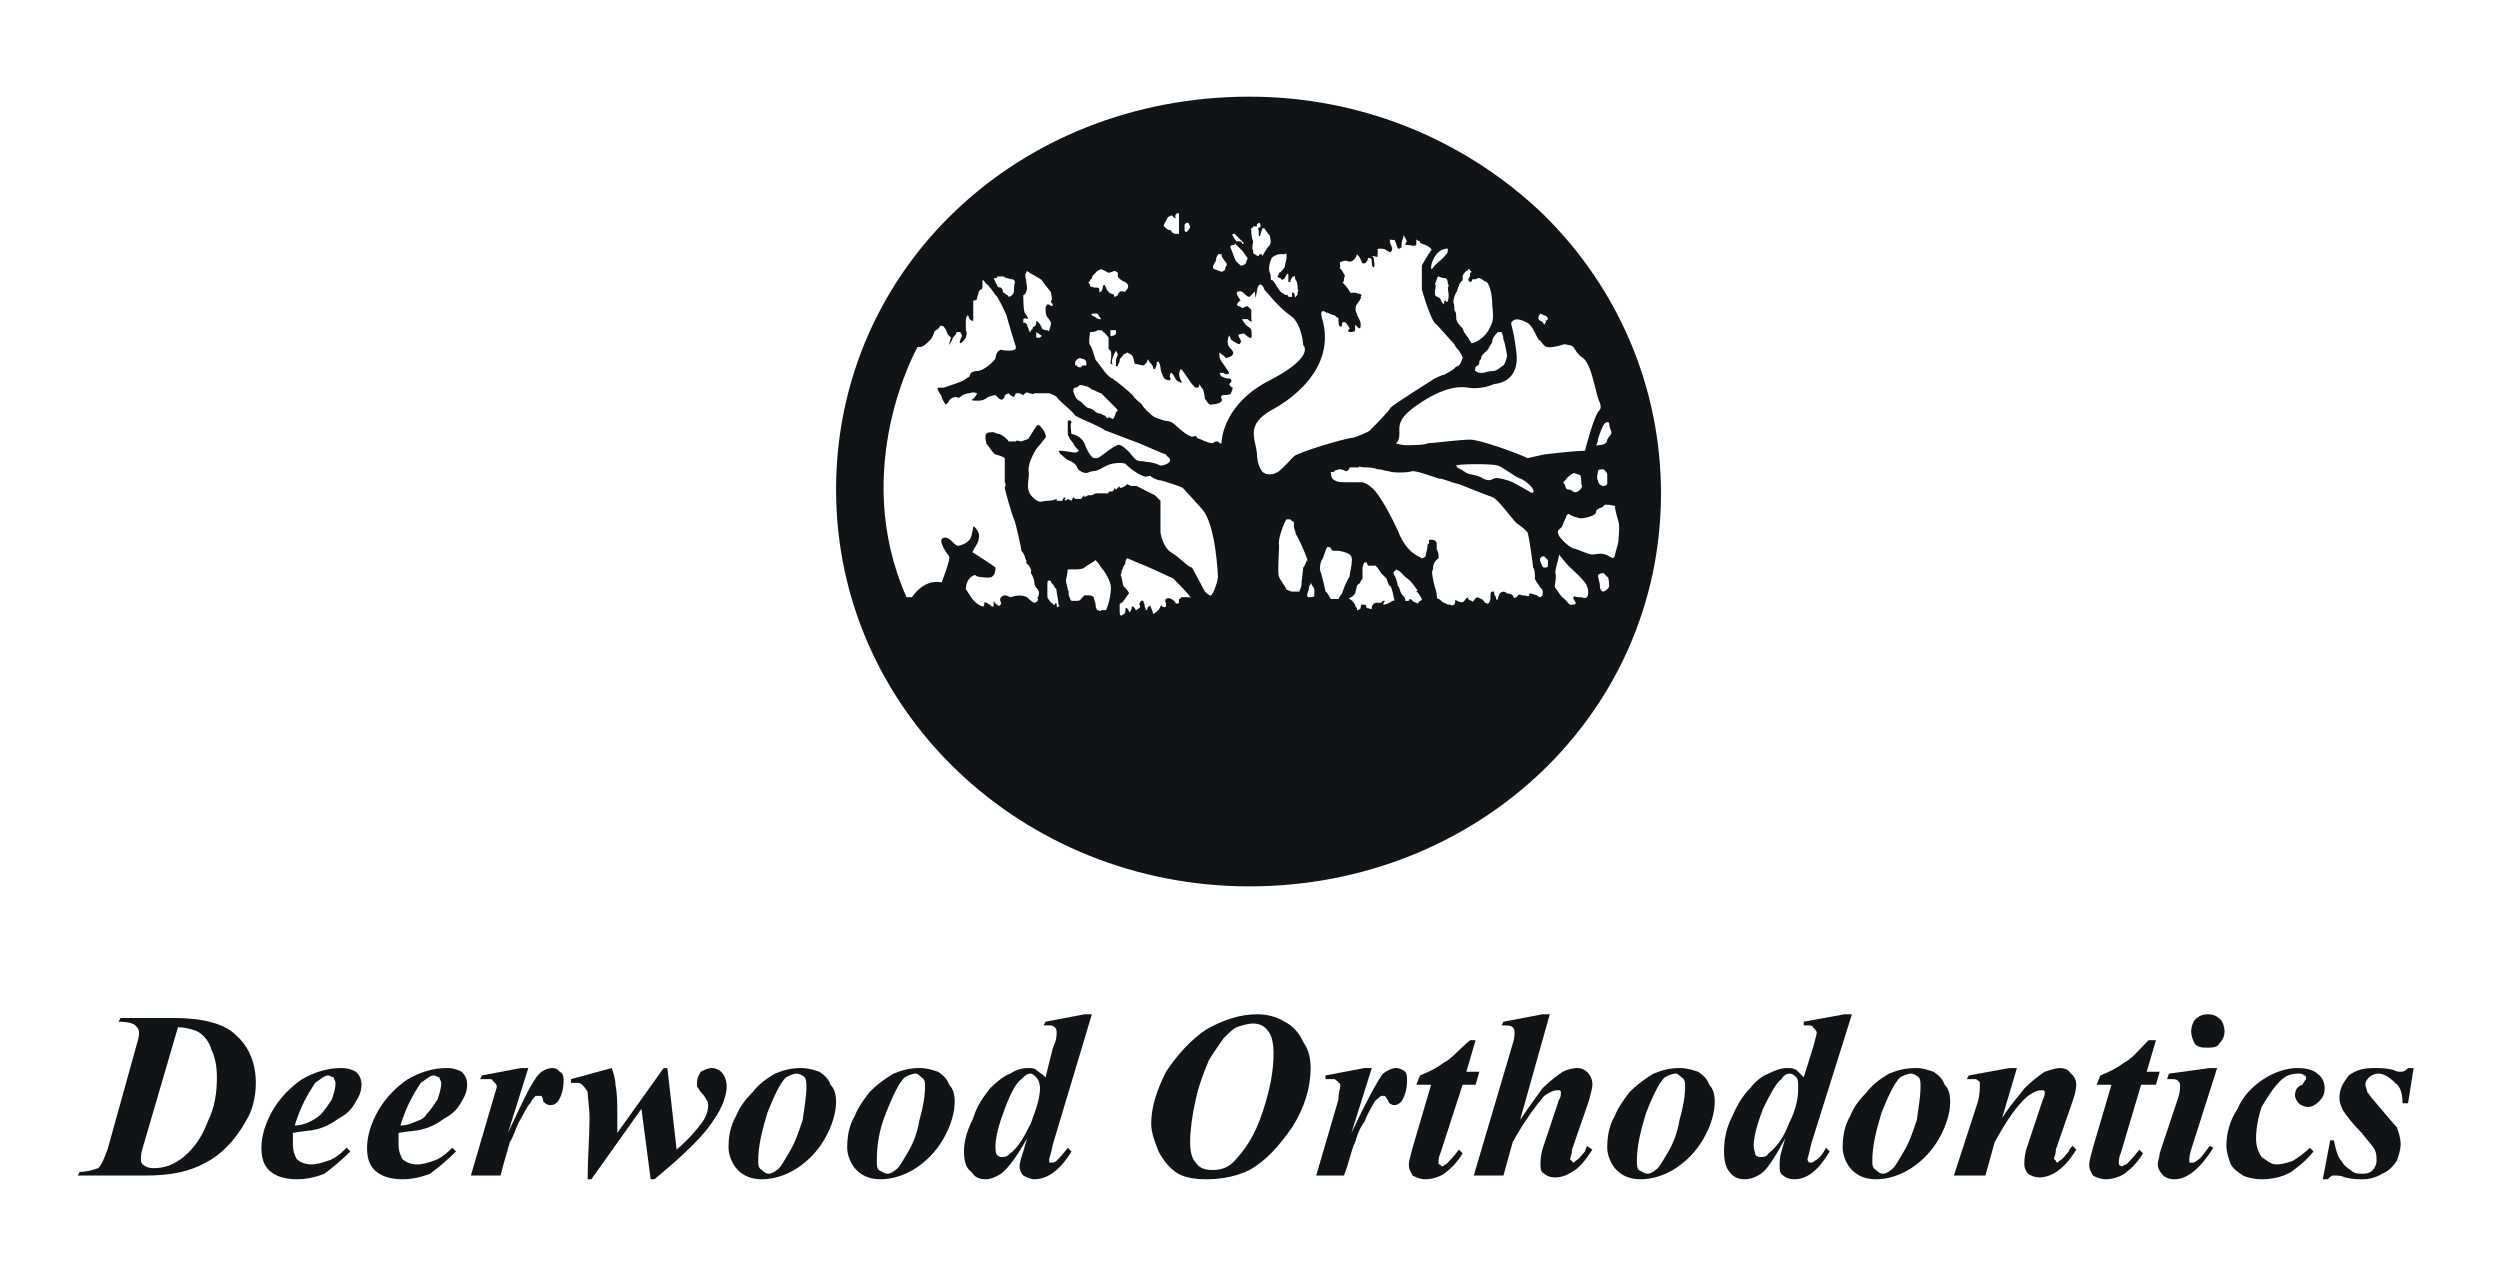 <svg xmlns="http://www.w3.org/2000/svg" width="529" height="270" viewBox="0 0 529 270" fill="none"><g clip-path="url(#clip0_5112_50)"><path d="M326.362 45.165c-16.475-15.69-38.442-24.712-61.977-24.712-49.033.0-87.474 36.48-87.474 83.16.0 46.679 39.226 83.943 87.474 83.943s87.081-36.48 87.081-83.159C351.466 82.037 342.444 60.855 326.362 45.165zm13.337 72.176C338.522 116.948 337.737 117.341 336.953 117.341 336.168 117.341 334.599 116.556 333.422 116.164 332.638 116.164 331.069 114.987 329.892 113.418 329.108 111.849 330.284 112.241 330.677 111.065 331.069 109.888 331.461 109.495 331.461 109.103L331.853 108.711S333.03 109.495 333.815 109.495C334.207 109.888 335.776 109.495 335.776 109.495S337.737 109.103 337.737 108.319C337.737 107.534 338.914 107.534 339.306 107.142 339.306 106.357 342.052 107.142 342.052 107.142H341.66S342.052 109.103 342.444 110.28C342.837 111.457 342.444 113.81 342.444 114.595 342.444 114.987 341.66 117.341 341.66 117.733 341.268 118.517 340.875 117.733 339.699 117.341zM340.483 124.009C340.483 124.401 340.091 124.794 339.306 125.186 338.522 125.186 338.522 124.009 338.522 123.617 338.522 123.617 338.13 122.048 338.13 121.656 338.13 121.656 338.522 121.263 339.306 121.263L339.699 121.656 340.091 122.048C340.483 122.048 340.483 124.009 340.483 124.009zM333.815 126.363C333.422 126.363 333.03 125.97 333.03 126.363 332.638 126.363 333.03 126.755 333.422 127.539 333.422 127.932 333.03 127.932 332.638 127.932 332.246 128.324 331.461 127.147 331.069 126.755 330.284 126.363 329.5 124.794 329.108 124.401 328.715 124.009 329.5 122.44 329.108 121.263 329.108 120.087 329.892 118.125 329.892 117.341 329.892 117.341 331.461 119.302 331.853 119.694 332.246 120.087 335.776 123.225 335.776 124.009 336.168 124.794 336.168 125.97 335.776 126.363 335.384 126.755 334.992 126.363 334.207 126.363c-.785.0.0.0-.392.0zM323.616 125.97C323.224 126.363 323.224 125.97 322.047 125.97 321.262 125.578 321.262 125.97 320.87 126.363 320.086 126.755 320.478 126.363 320.086 125.97 319.693 125.578 318.909 125.578 318.909 125.578S318.517 125.186 318.124 125.186C317.732 125.186 317.34 125.578 317.34 125.578S316.948 126.363 316.948 126.755C316.555 127.147 316.555 126.755 316.555 126.363 316.163 125.97 316.163 125.578 316.163 125.186H315.771C315.378 125.186 315.379 125.578 315.379 126.755 314.986 128.324 314.594 127.539 314.202 127.539 314.202 127.539 313.809 126.755 313.417 126.755L312.633 126.363S312.24 126.363 311.848 127.147C311.456 127.539 311.456 127.147 311.456 127.147S311.064 127.147 310.671 126.755V126.363S309.887 126.755 309.887 127.147C309.495 127.539 309.102 127.539 308.318 127.147 308.056 126.886 307.926 126.886 307.926 127.147 307.926 127.932 307.533 128.324 306.749 127.932H306.357L305.572 127.539C305.18 127.539 304.787 126.755 304.395 126.755S304.003 125.97 304.003 125.578C304.003 125.578 303.218 122.832 303.218 122.44c0 0-.392-1.569.0-1.961C303.218 120.087 303.218 118.91 304.395 118.125V117.733C304.395 117.341 304.395 116.948 304.003 116.164V114.987C304.003 114.595 303.611 114.203 302.826 114.203 302.042 114.203 302.434 114.595 302.434 114.987 302.042 114.987 302.042 115.379 302.042 115.772 302.042 116.164 301.649 117.341 301.649 117.733 301.649 117.733 301.257 118.125 300.865 118.125 300.473 117.733 297.727 117.341 295.765 112.241 293.412 107.142 291.058 103.612 290.274 103.219 289.882 102.827 289.489 102.435 288.313 102.043H284.782C283.605 102.043 283.213 102.043 282.429 101.65 281.644 101.258 281.644 100.473 281.644 100.081 281.252 99.689 282.036 100.081 282.429 99.689 282.429 99.297 282.821 99.689 283.213 99.297 283.605 99.297 283.998 99.297 284.782 99.689 285.174 99.689 285.567 99.297 285.567 98.904H287.528C287.528 98.512 287.92 98.904 288.705 98.904 289.489 98.904 290.666 98.904 291.451 99.297 292.627 99.297 293.02 99.689 293.804 99.689 294.589 100.081 297.727 100.081 298.904 99.689 300.08 99.689 303.218 100.866 304.395 101.258 305.572 101.258 306.749 102.043 308.71 102.435 310.671 103.219 314.594 104.788 315.771 105.181 316.948 105.573 319.693 109.495 320.87 110.672 322.047 111.457 322.439 111.849 323.224 112.634 323.616 113.81 324.4 119.694 324.4 120.086 324.793 120.479 324.793 121.656 324.793 122.44 324.793 122.832 325.577 123.617 325.97 124.401 326.754 124.794 326.362 125.97 326.362 125.97L325.97 126.363C325.708 126.363 325.447 126.232 325.185 125.97L324.008 125.578C323.224 125.578 323.616 125.97 323.616 125.97zM293.02 127.147H292.627L292.235 127.539H291.451C291.058 127.539 290.666 127.539 290.274 128.324V128.716C290.274 129.108 289.882 128.716 289.489 128.716 289.097 128.716 289.097 128.324 289.097 128.324 289.097 127.932 288.705 127.932 288.313 127.932 287.92 127.932 287.92 128.324 287.92 128.716 287.659 128.978 287.397 129.108 287.136 129.108V128.716C286.744 128.324 286.744 127.932 286.744 127.932 286.351 127.539 286.351 127.147 285.567 126.755 285.174 126.363 285.959 126.755 286.744 125.578 287.136 124.009 287.136 123.617 287.528 123.617 287.92 123.225 287.92 122.832 288.313 122.44v-2.354C288.705 118.517 288.705 119.302 289.097 118.91L289.489 119.694H291.058L291.451 120.086 292.235 121.263 293.412 122.44S293.804 124.009 294.196 124.009C294.589 124.401 294.981 126.755 294.981 126.755 295.373 127.147 294.589 127.147 294.589 127.147 294.327 127.409 293.804 127.67 293.02 127.932 292.235 127.932 293.02 127.539 293.02 127.147zm-22.359-11.768C270.269 114.203 271.838 110.28 272.23 109.888H273.014L273.407 110.28C273.799 110.28 273.799 110.672 273.799 110.672V111.457C273.799 111.849 274.191 112.634 274.191 113.026 274.583 113.418 276.152 116.948 276.545 118.125 276.937 119.302 276.545 118.517 276.545 118.517S276.152 119.694 275.76 120.086C275.76 120.479 275.368 123.225 275.368 124.009 274.976 125.186 274.976 124.794 274.976 125.186H273.407C273.014 125.186 272.622 124.794 272.23 124.794 272.23 124.401 270.661 122.44 270.661 122.048 270.269 121.656 270.661 116.556 270.661 115.379zM276.937 124.794C276.937 124.401 276.937 124.009 277.329 123.617V123.225L277.722 124.009S278.114 124.401 278.114 124.794v1.176C278.114 126.363 277.722 126.363 276.937 126.363c-.785.0.0-1.569.0-1.569zM273.799 96.551C273.014 97.335 270.661 100.081 269.876 100.081 269.484 100.473 267.915 100.473 267.523 100.081 267.131 100.081 265.954 98.512 265.954 95.766 265.561 92.628 263.6 89.882 269.092 86.744c0 0 14.513-7.061 10.591-19.613C279.291 65.562 280.075 65.562 280.86 66.347 280.86 65.562 280.467 66.347 282.429 66.739L282.821 67.131C283.082 67.131 283.213 67.262 283.213 67.524 283.213 67.916 283.213 69.093 283.605 69.093 283.998 69.485 283.998 68.308 283.998 68.308S284.39 67.916 284.782 68.308C285.174 68.7 285.567 69.485 285.567 69.485 285.567 69.877 284.782 69.877 285.567 70.269 286.351 70.269 286.744 70.139 286.744 69.877V68.7L287.136 69.093C287.528 69.485 287.92 69.877 287.92 68.7S287.136 67.131 287.136 66.347C286.744 65.955 286.744 64.778 287.136 64.385 287.136 64.385 288.313 62.816 287.92 62.816 287.92 62.424 288.705 62.424 287.136 62.032 285.959 61.64 285.959 62.424 285.567 61.64 285.174 60.855 283.998 59.678 283.998 59.678S284.39 60.071 284.39 58.894C284.782 58.109 284.39 58.109 283.998 57.325 283.605 56.54 283.213 56.933 283.605 56.54 283.605 55.756 283.213 55.364 283.998 55.364 284.259 55.102 284.782 55.102 285.567 55.364 286.744 55.364 287.136 53.794 287.136 53.794S287.92 54.579 287.92 54.971C288.313 55.364 287.92 55.756 288.705 55.756 289.489 55.364 289.489 54.579 289.489 54.579 289.882 54.579 290.274 54.579 290.274 55.364 290.274 55.756 290.274 56.54 290.666 56.54s0-1.569.0-1.961C290.666 54.187 289.882 54.187 290.666 54.187 291.843 54.579 291.451 54.187 291.451 53.794 291.843 53.402 291.058 52.618 291.843 52.618 292.627 52.618 293.02 52.618 293.412 53.01L294.196 53.402C294.458 53.141 294.589 52.879 294.589 52.618 294.589 52.225 293.804 51.049 294.196 50.656 294.196 50.264 293.804 49.872 294.196 50.656 294.981 51.049 294.981 50.264 295.373 51.441 295.765 52.618 295.765 52.618 296.158 52.618 296.55 52.225 296.55 52.618 296.55 52.225 296.55 51.833 296.55 51.049 296.942 50.264V49.872C296.942 49.48 297.727 51.049 297.727 51.049S296.942 51.833 297.727 51.833C298.511 51.833 299.296 52.225 299.688 51.833V50.656S300.08 51.049 300.473 51.049C300.473 51.049 300.08 51.441 301.649 51.833 302.695 52.356 303.088 52.748 302.826 53.01 302.434 53.402 300.865 56.148 300.865 56.148v5.099S302.826 68.308 304.003 68.7C304.787 69.485 307.141 72.231 307.533 72.623 307.926 73.015 307.926 73.407 308.71 74.192 309.495 75.369 309.495 75.761 309.495 75.761S309.102 76.938 308.71 77.33L307.926 77.722C307.926 78.115 305.572 79.291 305.572 79.291 305.18 79.291 303.611 80.076 303.611 80.076S294.196 85.96 294.196 86.352C293.804 87.137 290.274 90.667 289.882 91.059 289.489 91.451 287.528 92.236 286.351 92.628 284.782 92.628 274.583 95.766 273.799 96.551zM210.645 120.086C210.253 119.694 205.938 116.948 205.938 116.948 205.546 116.948 205.938 116.556 205.938 116.556 205.938 116.164 207.115 114.987 207.115 113.81 207.507 112.634 205.938 111.065 205.938 111.457 205.546 114.203 205.153 114.203 204.761 114.595S202.8 115.772 202.408 115.379C202.015 115.379 200.839 113.418 199.662 113.81 198.093 114.203 200.839 117.733 200.839 117.733 201.231 118.125 199.269 123.225 199.269 123.225 195.347 122.44 192.993 126.363 192.993 126.363H191.817C179.656 98.904 194.17 73.407 194.17 73.407H194.955S195.739 73.015 196.131 72.623C196.524 72.231 196.916 71.838 196.916 71.838 197.308 71.446 197.7 70.269 197.7 70.269 197.7 69.877 198.485 69.877 198.877 69.093 198.877 68.7 199.662 69.093 199.662 69.093 200.054 69.485 200.446 70.269 200.446 70.662 200.839 71.054 201.231 71.446 201.231 71.446S200.839 72.623 200.839 73.015C200.839 73.015 201.623 71.838 201.623 71.446 202.015 71.054 202.408 70.662 202.408 70.269H203.192L203.584 71.054S202.8 72.623 203.192 72.623 204.369 71.446 204.369 71.446 204.761 70.269 204.369 69.877V67.916C204.369 67.524 204.369 67.131 204.761 66.739 204.761 66.347 205.153 67.524 205.153 67.524S205.546 67.916 205.938 67.916V63.601S206.722 63.601 206.722 63.209C206.722 62.816 207.115 62.032 207.115 61.64L207.507 61.248C207.899 61.248 207.899 60.855 207.899 60.463V59.286C208.291 59.286 208.291 59.678 208.684 60.071 209.076 60.071 210.645 62.424 210.645 62.424 211.037 62.424 212.999 66.739 212.999 66.739 212.999 67.131 214.96 73.407 214.96 73.407 214.96 73.8 214.96 74.192 213.391 74.192 211.822 74.192 211.822 73.8 211.43 74.192 211.037 74.192 210.645 75.369 210.645 75.761S208.291 78.507 206.722 78.507C205.153 78.507 205.153 79.684 205.153 79.684S204.369 80.076 203.977 80.468C203.192 80.861 200.839 81.645 199.662 82.037H198.485C198.093 82.43 199.269 83.606 199.269 83.999 199.269 84.391 200.054 85.568 200.054 85.568S200.446 85.568 200.839 84.783C201.231 83.999 202.408 83.999 202.408 83.999S202.8 84.391 203.192 83.999C203.584 83.606 204.369 83.214 205.153 83.214 205.938 82.822 206.722 83.214 206.722 83.214S206.722 83.606 205.938 84.391C205.153 84.783 205.938 84.783 207.115 84.783 208.291 84.783 209.076 83.999 209.076 83.999S210.253 83.606 210.645 83.606L211.43 84.391S212.214 84.783 212.214 84.391C212.606 84.391 212.606 83.606 212.606 83.606L213.391 83.214S214.175 83.999 214.568 83.999L214.96 83.214H215.744L216.529 83.606 216.921 83.214S217.313 82.822 217.706 83.214H218.098S218.49 83.606 218.882 83.214H222.021S223.197 83.606 223.59 83.999C223.982 84.783 226.728 86.744 227.512 87.921 228.689 88.706 233.004 90.275 233.788 91.059 234.965 91.451 238.888 93.02 240.065 93.413 241.241 93.805 246.341 96.159 246.733 96.159 246.733 96.551 247.91 96.943 247.517 97.728 247.125 98.12 246.341 98.512 245.556 98.512 244.772 98.12 243.595 97.728 242.418 97.728 241.634 97.335 240.849 98.12 239.672 96.551 238.495 94.982 236.926 93.805 236.534 94.197c-.784.0-3.922 2.746-4.315 2.746H231.435C230.65 96.551 229.866 94.982 229.474 93.805 228.689 92.236 227.12 91.844 226.728 91.844c0 0-.393-2.354.0-2.354C226.728 89.098 226.335 88.706 225.943 89.098V91.844C225.943 92.236 226.728 93.413 227.12 93.805 227.12 94.197 228.297 95.374 228.297 95.374S227.904 95.766 227.512 95.766 225.159 95.374 224.374 95.374C223.59 95.374 224.374 95.766 224.374 96.159 224.766 96.159 225.159 96.943 225.943 97.335 227.12 97.728 227.904 98.512 227.904 98.904 227.904 98.904 228.297 99.689 228.689 99.689 229.081 100.081 229.866 100.081 229.866 100.081 230.258 100.081 230.65 99.689 231.435 99.689 232.219 99.689 233.396 98.904 234.181 98.512 234.965 98.12 236.926 97.728 238.103 98.12 240.065 100.081 242.026 100.866 242.418 100.866S243.595 100.473 243.595 100.866C243.595 100.866 244.772 101.65 245.556 101.65 245.948 101.65 249.479 102.827 250.263 103.219 250.656 103.612 254.186 107.534 254.186 107.534 257.324 110.672 257.716 122.048 257.716 122.048 257.716 122.832 256.932 125.186 256.539 125.578 256.147 126.363 256.147 125.97 256.147 125.97 255.755 125.97 255.363 125.578 254.97 125.186 254.578 124.401 252.225 120.086 252.225 120.086 251.44 120.086 249.871 118.125 247.91 116.948 245.948 115.772 245.556 112.634 245.556 112.634v-6.669L244.379 104.788 242.026 103.612 240.457 102.827H239.28L238.495 102.435 238.103 102.827 237.319 103.219H236.926V102.827L236.534 103.219 236.142 103.612 235.75 103.219V103.612L235.357 104.004H234.573V104.396H231.827L231.043 104.788H230.258L229.474 105.181V104.788L228.689 105.573H227.512L227.12 105.181 226.728 105.965 225.943 105.573 225.551 105.965 225.159 105.573H225.551L225.159 105.181 224.766 105.965H223.59V105.573S222.805 105.965 221.628 105.965C220.452 105.965 220.059 106.75 218.49 105.181 216.921 103.612 217.706 102.043 217.706 100.081 217.313 98.12 218.882 95.766 219.275 94.982 220.059 94.197 220.844 93.02 221.236 92.628 221.628 91.844 220.059 89.882 219.667 89.882S218.098 92.236 217.706 92.628C217.706 93.02 216.921 93.02 216.137 93.413 215.744 93.413 214.96 93.02 214.96 93.413H213.391C213.391 93.02 211.822 91.844 211.43 91.844 211.43 91.844 211.037 91.844 210.253 91.451 209.86 91.451 208.684 91.451 208.684 91.844 208.291 92.236 208.684 93.413 208.684 93.805 209.076 94.197 210.253 96.159 210.645 96.159 210.645 96.159 212.214 96.551 212.606 96.943V102.043S212.999 102.435 212.606 103.219C212.606 103.612 214.175 109.103 214.568 109.888 214.96 110.672 216.137 116.164 216.137 116.556 216.529 116.948 216.921 117.733 216.921 118.125L217.313 118.91S216.529 118.517 217.706 119.694C218.49 120.871 218.098 120.871 218.098 121.263 218.49 121.656 218.882 122.832 218.882 123.225 218.882 123.617 218.882 124.009 219.667 124.794 220.059 125.578 219.667 125.97 219.667 126.363c0 0-.392.0.0.392C219.667 127.147 219.275 127.539 218.882 127.539c0 0-.392.0-1.569-1.176C215.744 125.578 214.175 126.363 213.783 126.363 213.783 126.363 212.999 125.97 212.606 125.97 212.214 125.97 211.822 126.363 211.822 126.363 211.56 126.624 211.56 127.016 211.822 127.539 211.822 128.324 211.037 128.324 211.037 127.932 210.645 127.932 210.253 127.147 210.253 127.147V128.324H209.86C209.468 127.932 208.291 127.147 208.291 127.539 208.291 127.932 208.291 128.324 207.899 128.324 205.546 127.539 204.761 124.794 204.369 124.794 204.369 122.048 206.33 121.656 206.33 121.656S206.722 122.048 207.115 122.048c0 0 2.353.392 2.745.0C210.645 121.656 210.645 120.479 210.645 120.086zm50.602-68.253V51.441L261.639 51.833 262.031 52.225 262.816 53.01C263.208 53.402 263.6 54.187 263.992 54.579 263.992 54.971 263.6 55.364 263.6 55.756 263.339 56.017 263.077 56.148 262.816 56.148 262.816 56.54 262.031 55.756 261.639 55.364 261.247 54.971 260.854 53.402 260.462 52.618 260.07 51.833 260.854 51.833 261.247 51.833zm0-2.353L263.208 51.441S262.816 51.833 262.816 51.441C262.816 51.049 262.031 51.049 261.639 51.049 261.639 51.049 261.247 50.656 260.854 49.872 260.462 49.48 261.247 49.48 261.247 49.48zM259.285 56.54C259.285 57.325 258.893 57.325 258.893 57.325 258.501 57.717 258.108 57.325 256.932 56.933 256.147 56.54 257.324 55.364 257.324 54.971 257.324 54.187 257.716 54.187 257.716 53.794H258.501V54.187S258.893 54.971 259.285 55.364C259.678 55.756 259.678 56.148 259.285 56.54zM251.44 48.695 251.048 49.087C250.656 49.087 250.656 48.695 250.656 48.695V47.518L251.048 47.126H251.44L251.832 47.911C251.832 48.172 251.702 48.434 251.44 48.695zM248.694 45.949C248.694 45.426 248.825 45.165 249.087 45.165 249.479 44.773 249.479 45.557 249.479 45.557v3.923H248.694C248.302 49.48 247.91 49.087 247.91 49.087 247.91 48.826 247.779 48.695 247.517 48.695 247.125 48.695 246.733 48.303 246.341 47.911 245.948 47.911 246.733 46.734 246.733 46.734L247.125 45.949 247.91 45.557S249.087 46.734 248.694 45.949zM235.75 62.816V62.424C235.357 62.032 235.357 62.424 234.965 62.032 234.573 62.032 234.573 61.64 234.573 61.64 234.181 61.64 234.181 60.855 233.788 60.463 233.788 60.071 233.396 60.463 233.396 60.463S233.396 61.248 233.004 61.64C232.612 62.032 232.612 61.64 232.612 61.64V61.248C232.612 60.855 232.219 60.855 232.219 60.855H231.435C231.043 60.463 230.65 60.855 230.65 60.855S231.043 60.463 230.65 60.463C230.65 60.463 230.65 60.071 230.258 59.678 230.258 59.678 230.65 59.678 230.65 59.286L231.043 58.894C231.043 58.502 231.435 58.109 231.435 58.109S231.827 57.717 232.219 57.325L233.004 56.933 233.788 57.325 234.573 57.717S234.965 57.717 235.75 57.325C236.142 57.325 236.534 57.717 236.534 57.717V58.502S236.926 59.286 238.103 59.678C239.28 60.463 238.496 61.248 238.103 61.64c0 .392.0.0-.784.0H236.926C236.926 62.032 236.534 62.032 236.534 62.424 236.142 62.816 235.75 62.816 235.75 62.816zM236.142 70.662S235.75 71.054 235.357 71.054C235.357 71.054 234.965 71.446 234.965 70.662V69.877H236.142V70.662zM231.435 66.347H232.219L233.004 67.524H232.612C232.219 67.524 231.827 67.131 231.827 67.131L231.043 66.739C230.65 66.347 231.435 66.347 231.435 66.347zM228.297 81.645C228.297 81.253 229.474 81.645 229.474 81.645 229.866 81.645 230.65 82.037 231.043 82.43 231.435 82.43 232.612 83.214 233.004 83.214 233.004 83.214 233.788 83.999 234.181 84.391 234.181 84.391 235.75 85.96 236.142 86.352 236.926 87.137 236.142 87.137 236.142 87.137 236.142 87.398 236.011 87.79 235.75 88.313 235.357 89.098 235.357 88.313 234.573 88.313 234.181 88.706 234.181 88.313 233.788 87.921 233.396 87.921 233.004 87.529 233.004 87.529S232.219 87.529 231.827 87.137C231.827 87.137 231.043 86.352 230.258 86.352 229.474 85.96 228.689 84.783 228.297 84.783 227.512 84.391 227.12 82.822 227.12 82.822 227.12 82.43 227.12 82.037 227.512 82.037 227.512 82.037 227.904 82.037 228.297 81.645zM227.512 77.33V76.546S227.904 75.761 228.689 75.761C229.081 76.153 229.474 75.761 229.474 76.153 229.866 76.153 229.474 76.153 229.866 76.546V77.33H229.081L228.689 77.722C228.297 77.722 227.904 77.722 227.904 77.33H227.512zM221.628 67.131C222.021 67.524 222.413 68.308 222.413 68.308 222.413 68.7 222.021 69.877 222.021 69.877 222.021 70.139 221.89 70.139 221.628 69.877 221.236 69.877 220.844 69.877 220.452 69.485 220.452 69.093 219.667 67.916 219.275 67.916V68.308C219.275 68.7 218.882 69.093 218.882 69.093S218.49 69.093 218.49 69.485C218.49 69.877 218.098 69.877 218.098 69.877 218.098 70.269 218.098 70.662 217.706 69.877 217.706 69.485 217.313 69.093 217.313 68.7L216.921 68.308H216.529V67.524S216.921 67.131 217.313 67.524C217.706 67.524 217.313 66.739 216.921 66.347 216.529 65.955 216.529 62.816 216.529 62.424 216.921 62.424 217.313 61.64 217.313 60.855 217.313 60.463 216.921 58.109 216.921 58.109L217.313 57.325C217.706 57.717 220.059 58.894 220.452 59.286 220.844 60.071 222.413 61.64 222.413 62.032 222.413 62.424 222.805 63.601 222.413 63.601V63.993L222.805 64.385S222.805 64.778 222.413 64.778C222.413 64.778 222.021 64.385 221.628 64.385 221.628 64.385 221.236 64.778 221.236 65.17 221.236 65.562 221.236 66.739 221.628 67.131zM220.452 71.054 220.059 71.446H219.275V70.269L220.452 71.054zM214.568 60.855C214.568 61.64 214.568 62.032 214.175 62.424 214.175 62.424 213.783 62.816 213.391 62.816 213.391 62.424 212.999 62.424 212.999 62.424L212.606 62.032S212.214 62.032 212.214 61.64C212.214 61.248 211.822 60.855 211.822 60.855S211.037 60.855 211.037 60.463L210.645 59.678 210.253 58.894C210.645 58.894 211.037 58.894 211.037 58.502H212.214C212.606 58.502 212.606 58.894 213.391 58.894 214.175 59.286 214.175 58.894 214.568 59.286 214.96 59.678 214.568 60.071 214.568 60.855zm32.165 67.077C246.733 128.324 246.733 128.716 245.948 128.324 245.556 127.932 245.948 127.932 245.556 128.324L245.164 129.108S244.772 129.108 244.772 129.501C244.379 129.501 244.379 129.893 243.987 129.893 243.987 129.893 243.987 129.501 243.595 128.716 243.595 128.324 243.203 127.932 243.203 128.324 242.81 128.324 242.81 128.716 242.81 128.716 242.81 128.978 242.68 129.108 242.418 129.108c0 .393.0.0.0-.392C242.026 128.324 242.418 128.324 242.026 127.539 242.026 126.755 241.241 127.147 241.241 127.539 240.849 127.932 241.241 127.932 241.241 128.324S240.849 128.716 240.457 129.108C240.065 129.108 240.457 128.716 239.672 128.324 239.28 128.324 239.672 128.716 239.28 129.108 239.28 129.501 238.888 129.501 238.888 129.501 238.888 129.239 238.757 128.978 238.495 128.716 238.103 128.324 238.103 129.108 238.103 129.501 238.103 129.893 237.711 129.893 237.319 130.285 236.926 130.285 236.926 129.501 236.926 129.501v-1.569C236.926 127.539 237.711 127.539 237.711 127.147 238.103 126.755 238.495 125.97 238.888 125.578 238.888 125.186 238.103 124.401 237.711 124.009 237.711 124.009 237.319 122.44 237.319 122.048 236.926 121.656 237.319 121.656 237.319 120.871 237.711 120.086 237.711 119.694 238.103 119.302 238.103 118.779 238.234 118.387 238.495 118.125 238.495 118.125 240.457 118.91 241.241 119.302 241.634 119.302 247.517 122.048 248.302 122.44 248.694 122.832 251.832 125.97 251.832 126.363 252.225 126.755 251.832 126.363 251.44 126.363H249.871C249.871 126.624 249.74 126.755 249.479 126.755V127.539C249.217 127.801 248.956 127.801 248.694 127.539 248.694 127.147 248.302 127.147 247.91 126.755 247.387 126.493 246.994 126.493 246.733 126.755 246.341 126.755 246.733 127.539 246.733 127.932zm-15.298-1.569C231.173 126.101 230.781 125.97 230.258 125.97H229.474C229.081 126.363 228.689 126.755 228.689 126.755 228.689 127.147 227.904 127.147 227.512 127.147H226.728S226.335 126.755 226.335 126.363C225.943 125.97 226.335 125.186 225.943 124.794 225.943 124.401 225.551 123.225 225.551 122.832 225.551 122.832 225.943 120.871 225.943 120.479H227.904S229.081 120.479 229.474 120.086C229.866 119.694 231.435 118.91 231.827 118.517 231.827 118.517 232.612 119.302 233.004 120.086 233.396 120.479 234.573 122.048 234.965 123.617 235.357 124.794 234.573 127.932 234.181 128.716 234.181 128.978 234.05 129.108 233.788 129.108H233.004C233.004 129.501 232.612 129.108 232.219 129.108 231.958 128.847 231.827 128.455 231.827 127.932 231.827 127.539 231.435 126.755 231.435 126.363zM223.982 128.324C223.59 128.716 223.59 128.324 223.59 127.932 223.59 127.539 223.197 127.539 223.197 127.932H222.805S222.805 127.539 222.413 127.539C222.021 127.147 221.628 126.363 221.628 126.363v-2.746C221.628 123.225 221.628 122.832 222.021 122.832 222.021 122.832 222.413 122.832 222.413 123.225 222.413 123.225 223.197 124.009 223.197 124.401 223.59 124.401 223.59 125.186 223.59 125.186 223.59 125.578 223.982 127.147 223.982 127.932 224.243 128.193 224.243 128.324 223.982 128.324zm34.519-34.911C258.501 94.197 258.109 93.805 257.716 93.413 256.932 93.413 257.324 93.413 256.539 93.805 256.147 93.805 254.97 93.413 254.186 93.02 253.009 92.628 253.401 92.628 253.009 92.236 252.617 92.236 252.225 92.628 251.832 92.236 251.44 92.236 249.871 91.059 249.087 90.275 248.302 89.49 247.517 89.098 247.125 89.098 246.341 89.098 245.556 88.706 244.379 88.313 243.595 87.921 241.634 85.96 241.634 85.568 241.241 85.175 240.065 84.391 239.672 83.606 238.888 82.822 236.534 80.861 235.357 80.076 234.181 79.684 232.612 76.938 231.827 76.153 231.435 74.977 231.043 73.407 230.65 73.015 230.258 72.623 230.65 70.662 230.65 70.269 231.043 70.269 231.827 70.269 232.219 69.877 233.004 69.877 233.396 69.877 233.396 70.269 233.788 70.269 234.573 71.446 234.573 71.446v2.354L234.965 74.192C235.357 74.584 234.965 76.938 234.965 76.938S235.75 77.33 235.357 76.938C234.965 76.153 236.142 74.192 236.142 74.192L236.534 74.977 236.142 76.153v1.177C235.75 77.33 236.534 77.722 236.534 77.33 236.534 76.938 236.926 76.938 236.926 76.153 236.926 75.761 237.711 75.369 237.711 74.977 238.103 74.977 238.495 74.584 238.495 74.584L239.28 74.977 239.672 75.369S240.065 76.546 240.065 76.938C240.065 76.938 241.634 77.33 242.026 77.33L242.418 76.938S242.81 76.546 242.81 76.153C242.81 75.761 243.203 76.546 243.203 76.546S243.987 77.33 243.987 77.722C243.987 78.115 244.379 78.115 244.379 78.115S244.772 77.33 244.772 76.938C244.772 76.546 244.772 76.546 245.164 76.546 245.164 76.546 245.556 77.33 245.556 77.722 245.556 78.507 245.948 79.291 246.341 80.076 246.733 80.468 247.517 80.468 247.517 80.468S247.91 80.468 247.517 79.684C247.517 78.899 247.91 78.899 247.91 78.899S248.302 79.291 248.694 80.076C248.694 80.468 250.656 81.645 249.871 80.468c-.784-1.569.0-2.354.0-2.354C250.263 78.115 252.225 81.645 252.617 81.645 252.617 82.037 253.401 82.037 253.401 82.037 253.794 82.037 253.794 81.253 253.794 81.253S254.186 82.037 254.578 82.43C254.578 82.43 254.97 83.999 254.97 84.391 255.363 84.783 255.755 85.96 256.539 85.568 257.324 85.568 258.893 85.175 258.501 84.391S258.893 83.606 258.893 83.606 260.462 83.606 260.462 83.214C260.462 83.214 260.854 82.43 260.854 82.037 260.462 82.037 260.07 81.253 260.07 81.253S261.247 80.468 260.07 80.076C258.893 80.076 258.893 79.684 258.501 79.684 258.109 79.291 258.109 78.899 258.109 78.899H258.893C259.285 79.291 260.07 79.291 260.07 78.899 260.07 78.899 259.678 78.115 258.501 76.546 257.716 75.369 258.109 74.584 258.109 74.584L258.501 74.977S259.285 75.369 259.285 75.761C259.678 75.761 260.854 75.369 260.854 74.977 261.247 74.584 260.462 73.8 260.07 73.407 259.678 72.623 259.678 71.838 260.07 71.054 260.07 70.662 260.462 71.838 260.462 71.838L261.639 72.623S262.423 73.015 262.423 72.623C262.816 72.231 262.423 71.838 262.031 71.054 262.031 70.793 262.293 70.662 262.816 70.662 263.208 70.269 263.6 71.054 264.385 71.446 265.169 71.838 264.777 70.269 264.777 69.877 264.777 69.485 263.992 69.093 263.6 68.7 263.208 68.308 262.816 67.524 262.816 67.524H263.992S265.169 68.7 264.777 67.524V65.562L263.992 64.778C263.6 64.778 263.208 65.17 262.816 65.17 262.816 65.17 262.423 64.778 262.031 64.778 261.247 64.385 262.423 63.601 262.423 63.601S262.816 63.993 262.031 62.816C261.247 61.64 262.031 61.64 262.423 61.64 262.816 61.64 263.208 62.032 263.6 62.424 263.992 62.816 264.385 62.816 264.385 62.816L265.561 61.64s0 2.746.393.0C266.346 58.894 267.523 60.855 267.523 61.248 267.915 61.64 270.661 65.17 273.014 66.739 275.368 68.308 275.76 72.623 275.76 73.015 276.152 73.407 277.722 75.761 268.7 80.468 259.285 85.175 258.501 92.628 258.501 93.413zM266.346 48.695v1.177C266.738 50.264 266.738 49.48 266.738 49.48L267.13 48.303H267.523S268.307 49.48 268.7 49.872C268.7 50.264 269.092 51.049 268.7 51.833 267.915 52.618 267.13 54.187 267.13 54.187S267.13 53.794 266.738 53.794 266.346 54.187 266.346 54.187 265.954 54.187 265.561 53.794C265.169 53.794 265.169 53.402 265.169 53.01 264.777 52.618 265.169 51.441 265.169 51.049 264.777 50.264 264.777 49.087 264.777 48.695 264.385 48.303 265.169 48.303 265.169 47.911H265.954V47.518L266.346 47.126C266.738 47.126 266.738 47.911 266.738 47.911 266.738 48.303 266.346 47.911 266.346 48.303 265.954 48.303 266.346 48.695 266.346 48.695zM271.053 58.894C271.053 59.286 271.445 59.286 271.838 58.894L272.23 58.109C272.622 57.717 272.622 58.109 272.622 58.502v1.177H273.014C273.014 59.286 273.407 58.502 273.799 58.502 274.191 58.109 273.799 58.502 274.191 59.286 274.583 59.678 274.583 60.855 274.583 61.248 274.976 61.64 274.583 61.248 274.583 62.032 274.583 62.816 274.191 62.424 274.191 62.816 273.799 63.209 274.191 62.816 273.799 62.032 273.407 61.64 273.407 62.032 273.407 62.032V62.816H272.622C272.622 62.555 272.491 62.424 272.23 62.424 272.23 62.424 271.838 62.424 271.445 62.032 271.053 62.032 270.269 60.855 269.876 60.071 269.484 59.678 269.484 59.286 269.092 59.286S269.092 58.502 268.7 57.717C268.307 56.933 268.7 55.364 269.092 54.579 269.484 54.187 270.269 53.794 270.661 53.794H271.838C272.23 53.402 272.23 53.794 272.23 54.187V54.579C272.23 54.971 271.838 56.148 271.838 56.54 271.838 56.54 271.053 57.717 270.661 57.717 270.661 58.109 270.269 58.502 270.269 58.502S270.661 58.894 271.053 58.894zm35.304 4.707C306.357 63.993 305.964 63.993 305.964 63.601 305.703 63.601 305.572 63.732 305.572 63.993V64.385C305.18 63.993 305.18 64.385 304.787 63.209 304.003 62.424 303.611 63.209 303.611 61.64c.392-1.569.0-1.569.0-1.569C304.003 59.678 304.003 58.502 304.395 58.502 304.395 58.502 305.18 58.894 305.964 58.894 306.357 59.286 306.357 59.678 306.357 60.071 306.749 60.463 306.357 60.855 306.357 60.855 306.357 61.248 306.749 62.816 306.357 63.601zM305.964 53.794C305.964 54.187 304.003 55.756 303.611 56.148 303.218 56.54 303.218 56.933 302.826 56.933V56.54C302.826 55.756 303.611 53.01 305.964 52.618H306.357C306.357 53.01 306.357 53.794 305.964 53.794zM310.671 59.286 311.064 59.678C311.325 59.678 311.456 59.548 311.456 59.286 311.456 58.894 312.24 59.286 312.633 58.894 313.025 58.502 314.202 59.678 314.594 59.678 314.986 60.071 315.771 61.64 315.771 64.778 316.163 67.916 315.771 68.308 314.986 69.877 313.809 71.838 311.848 72.623 311.456 72.623S311.456 72.231 311.064 72.231L310.671 71.446C310.279 71.054 309.495 69.877 309.495 69.485 309.102 69.093 308.318 68.308 308.318 67.916 307.926 67.524 308.318 66.347 307.926 65.955 307.533 65.562 307.926 64.778 307.533 63.993 307.533 63.209 307.926 62.032 308.318 61.64 308.318 61.248 308.71 60.463 308.71 60.463 308.71 60.071 309.102 59.678 309.495 59.286V58.502C309.495 58.109 309.887 57.717 310.279 57.325 310.279 57.325 310.671 57.325 310.671 56.933 310.933 56.933 311.064 57.063 311.064 57.325 311.456 57.325 311.456 57.717 311.064 57.717V58.502C310.671 58.894 310.671 59.286 310.671 59.286zM312.24 77.722C311.848 77.722 312.24 77.722 312.633 77.33 313.025 77.33 313.025 76.546 313.025 76.546 313.025 76.153 313.417 76.153 313.417 75.761 313.417 75.761 313.417 75.369 313.809 74.977 314.202 74.584 314.594 74.192 314.986 73.8 314.986 73.407 315.771 72.623 315.771 72.231 315.771 71.446 316.555 70.662 316.948 70.269H317.732S318.124 71.054 318.124 71.838C318.517 72.623 318.909 75.369 318.909 75.369S318.517 76.938 318.124 77.33C317.34 77.722 317.34 78.115 316.163 78.507 314.594 78.507 314.202 78.899 313.809 78.899 313.025 78.899 312.633 78.899 312.24 78.507 311.848 78.507 312.24 78.115 312.24 77.722zM279.683 118.517C280.075 118.125 280.467 116.164 280.86 115.772H281.252C281.644 115.772 281.644 116.164 281.644 116.164L282.036 116.556H283.213C283.605 116.556 285.174 116.948 285.567 117.341 286.351 117.733 285.959 119.302 285.959 119.694 285.959 119.694 285.567 121.656 285.567 122.048 285.174 122.44 283.998 125.186 283.998 125.578 283.605 125.97 283.213 126.755 283.213 126.755H281.644C281.252 126.363 280.86 125.186 280.467 125.186 280.467 124.794 279.683 121.656 279.291 120.479 279.291 119.694 279.421 119.04 279.683 118.517zM294.981 121.656C294.589 120.871 295.373 120.871 295.373 120.479L296.158 120.871 296.55 121.263 297.335 122.048C297.727 122.44 298.119 122.44 299.296 124.009 300.473 125.578 299.688 124.794 299.688 125.186 300.08 125.186 300.865 126.755 300.865 126.755 300.865 127.147 300.473 127.147 300.473 127.147L300.08 127.539S300.08 127.932 299.688 127.539C299.688 127.539 299.296 127.539 298.904 127.147L298.511 126.755C298.119 126.755 298.119 127.147 298.119 127.147H297.335V126.755C297.335 126.363 296.942 126.363 296.55 125.578 296.158 125.186 296.158 124.009 295.765 124.009 295.765 123.617 295.373 122.048 294.981 121.656zm12.945-23.144C309.102 98.12 315.771 98.12 316.948 98.512 318.124 98.904 320.478 100.866 321.655 101.258 322.831 101.65 324.4 103.219 324.4 103.612 324.793 104.396 324.008 104.396 323.616 104.004 323.616 104.004 320.87 102.435 320.086 102.043 319.301 101.65 316.555 100.866 316.163 101.258 315.771 101.258 315.378 102.043 313.809 101.258 312.633 100.473 311.064 100.473 310.279 100.081 309.887 99.689 308.318 98.904 308.318 98.904 308.318 98.512 307.926 98.512 307.926 98.512zM325.97 118.91C325.577 118.125 326.362 117.733 326.362 117.733H326.754L327.539 118.517V119.694C327.539 120.087 327.146 120.086 326.754 120.086S326.362 119.694 325.97 118.91zM326.754 96.159 323.224 96.943C320.87 95.766 313.025 93.02 311.064 93.02 309.102 93.02 302.826 93.805 302.042 93.805 301.649 94.197 298.511 94.197 297.335 94.197 296.55 94.197 295.373 93.805 295.373 93.805L295.765 93.413C296.942 91.059 294.196 89.49 300.08 85.568 305.18 82.037 308.71 81.645 310.671 82.037 313.025 82.43 315.379 81.645 316.163 81.253 316.555 81.253 321.655 80.861 320.87 74.584 320.086 67.916 319.301 68.7 320.086 67.916 320.87 67.131 322.439 67.916 323.224 68.308 324.4 69.093 324.793 70.662 325.577 71.838 326.754 72.623 326.362 73.8 328.715 73.407 331.069 73.015 330.677 72.623 331.853 73.015 333.422 73.015 333.03 74.584 334.992 75.761 336.953 77.33 337.737 83.999 338.522 85.175 338.914 86.352 338.522 86.744 338.522 86.744 337.345 87.529 335.384 95.374 335.384 95.374 333.815 95.374 330.284 95.766 330.284 95.766L326.754 96.159zm0-28.243H327.146C327.146 68.308 326.754 68.7 326.754 68.7S326.362 67.916 325.97 67.916C325.185 67.524 325.577 66.739 325.97 66.347L326.754 66.739C327.146 66.739 327.539 67.131 327.539 67.524L327.146 67.916C326.754 67.524 327.146 67.916 326.754 67.916zM338.13 94.197C337.345 94.59 338.13 93.805 338.13 93.02 338.13 92.628 339.306 89.49 339.699 89.49 339.699 89.49 340.091 89.098 340.483 89.49c0 0 0 .784.392 1.569C341.268 91.844 340.483 92.236 340.091 93.02 340.091 93.805 339.306 94.197 338.13 94.197zM340.091 102.435C339.829 102.696 339.568 102.827 339.306 102.827 338.522 102.827 338.13 102.043 338.13 101.65 337.737 101.258 338.13 100.081 338.13 99.689 338.13 99.297 338.914 99.297 339.306 99.297L339.699 99.689S340.091 100.081 340.091 100.473v1.962zM334.599 102.435C334.992 102.827 334.599 103.612 333.815 104.004 333.03 104.396 333.03 104.004 332.246 103.612 331.069 103.612 331.461 103.219 331.069 102.435 330.284 102.043 331.461 101.65 331.461 101.258 331.853 100.866 332.246 100.473 333.03 100.081L334.207 100.473C334.599 100.473 334.599 101.65 334.599 102.435z" fill="#111416"/><path d="M37.658 217.367l-7.453 25.497C29.813 244.041 29.813 244.825 29.813 245.218 29.813 245.61 29.813 246.002 30.205 246.394 30.597 246.787 31.382 247.179 32.559 247.179 34.912 247.179 36.874 246.394 38.835 244.825 41.188 242.864 42.758 240.51 43.934 237.372 45.503 234.234 45.896 231.096 45.896 227.958 45.896 225.605 45.503 223.643 44.719 222.074 44.327 220.505 43.15 218.936 41.581 218.152 40.404 217.759 39.227 217.367 37.658 217.367zm-21.182 31.381L16.868 247.963C18.437 247.963 19.614 247.571 20.791 247.179 21.576 246.394 21.968 245.218 22.752 243.256l5.884-21.182C29.028 220.505 29.421 219.721 29.421 218.544 29.421 217.759 29.028 217.367 28.636 216.975 28.244 216.583 27.067 216.19 25.106 216.19L25.498 215.406H36.874c5.884.0 10.591 1.177 12.945 3.53C52.564 221.29 54.133 224.82 54.133 229.135 54.133 232.273 53.349 235.019 52.172 236.98 49.818 241.295 46.68 244.433 43.542 246.002 40.012 247.963 36.089 248.748 30.597 248.748H16.476z" fill="#111416"/><path d="M62.37 238.157C63.547 238.157 64.724 237.765 65.508 237.372 66.293 236.98 67.077 236.588 67.862 235.803 68.646 235.019 69.431 233.842 70.216 232.665 70.608 231.488 71 230.312 71 229.135 71 228.743 70.608 228.35 70.608 227.958 70.216 227.958 69.823 227.566 69.431 227.566 68.646 227.566 67.862 228.35 66.685 229.135 65.116 231.488 63.547 234.234 62.37 238.157zM61.978 239.726V242.08C61.978 243.649 62.37 244.433 62.763 245.218 63.547 246.002 64.724 246.394 65.901 246.394S68.254 246.002 69.431 245.61C70.608 245.218 71.784 244.433 73.353 242.864L74.138 243.649C72.177 245.61 70.216 247.179 68.646 248.356 66.685 249.14 64.724 249.532 62.763 249.532 60.017 249.532 58.055 248.748 56.879 247.571S55.31 244.825 55.31 242.864C55.31 240.51 56.094 237.765 57.663 235.019 59.232 232.273 61.586 229.919 63.939 228.35 66.685 226.781 69.431 225.997 72.177 225.997 73.746 225.997 74.53 226.389 75.315 226.781 76.099 227.566 76.492 228.35 76.492 229.527 76.492 230.704 76.099 231.881 75.315 233.058 74.53 234.627 73.353 235.803 71.784 236.588 70.216 237.765 68.646 238.549 67.077 238.941 65.508 239.334 63.939 239.334 61.978 239.726z" fill="#111416"/><path d="M84.73 238.157C85.907 238.157 87.084 237.765 87.868 237.372 89.045 236.98 89.829 236.588 90.222 235.803 91.006 235.019 91.791 233.842 92.575 232.665 92.968 231.488 93.36 230.312 93.36 229.135 93.36 228.743 92.968 228.35 92.968 227.958 92.575 227.958 92.183 227.566 91.791 227.566 91.006 227.566 90.222 228.35 89.045 229.135 87.476 231.488 85.907 234.234 84.73 238.157zM84.338 239.726V242.08C84.338 243.649 84.73 244.433 85.122 245.218 85.907 246.002 87.084 246.394 88.26 246.394 89.437 246.394 90.614 246.002 91.791 245.61 92.968 245.218 94.144 244.433 95.713 242.864L96.498 243.649C94.537 245.61 92.575 247.179 91.006 248.356 89.045 249.14 87.084 249.532 85.122 249.532 82.377 249.532 80.415 248.748 79.239 247.571S77.669 244.825 77.669 242.864C77.669 240.51 78.454 237.765 80.023 235.019 81.592 232.273 83.946 229.919 86.299 228.35 89.045 226.781 91.791 225.997 94.537 225.997 96.106 225.997 96.89 226.389 97.675 226.781 98.459 227.566 98.852 228.35 98.852 229.527 98.852 230.704 98.459 231.881 97.675 233.058 96.89 234.627 95.713 235.803 94.144 236.588 92.575 237.765 91.006 238.549 89.437 238.941 88.26 239.334 86.299 239.334 84.338 239.726z" fill="#111416"/><path d="M111.795 225.997l-4.315 13.729C110.619 233.058 112.58 228.743 114.149 227.174 114.933 226.389 116.11 225.997 116.895 225.997 117.679 225.997 118.071 226.389 118.464 226.781 119.248 227.174 119.248 227.958 119.248 228.743 119.248 230.312 118.856 231.881 118.071 233.058 117.679 233.45 117.287 233.842 116.502 233.842 115.718 233.842 115.326 233.45 114.933 233.058 114.933 232.273 114.541 231.881 114.541 231.881H113.364C112.972 232.273 112.58 232.665 112.188 233.45 111.403 234.234 111.011 235.411 109.834 237.372 109.049 238.941 108.657 240.51 107.873 241.687 107.48 243.256 106.696 245.61 105.911 248.748H99.635l4.707-16.083C104.735 231.096 105.127 230.312 105.127 229.919 105.127 229.527 104.735 229.135 104.735 229.135L103.95 228.35H101.597L101.989 227.566 110.226 225.997h1.569z" fill="#111416"/><path d="M141.214 225.997 143.176 243.256C145.922 240.903 147.491 238.941 148.667 237.372 149.452 236.196 149.844 235.019 149.844 233.842 149.844 233.45 149.844 233.058 149.452 232.665 149.452 232.665 149.06 231.881 148.667 231.488 147.883 230.704 147.883 230.312 147.491 229.919V229.135C147.491 227.958 147.883 227.566 148.275 226.781 149.06 226.389 149.844 225.997 150.629 225.997 151.413 225.997 152.198 226.389 152.59 226.781 153.374 227.566 153.767 228.743 153.767 229.919 153.767 231.488 152.982 234.234 151.021 236.98 149.06 240.118 145.137 244.041 138.469 249.532H137.684L135.723 234.627l-10.591 14.905H124.347C124.347 244.825 124.739 240.903 124.739 236.588 124.739 234.234 124.347 232.273 124.347 231.096 123.955 230.312 123.563 229.919 123.17 229.527 122.778 229.135 122.386 229.135 121.994 229.135H120.817V228.35L129.447 225.997C129.839 227.174 130.231 228.35 130.231 229.527 130.623 231.488 130.623 233.45 130.623 235.803v3.923L140.43 225.997H141.214z" fill="#111416"/><path d="M168.673 227.174C167.889 227.174 167.104 227.566 166.32 227.958 165.143 229.135 163.966 231.488 162.397 235.411 161.22 239.334 160.436 242.472 160.436 245.61 160.436 246.394 160.436 247.179 161.22 247.571 161.613 247.963 162.005 248.356 162.789 248.356 163.182 248.356 163.966 247.963 164.358 247.571 165.143 247.179 165.927 245.61 167.104 243.649 168.281 241.687 169.066 239.334 169.85 236.98 170.242 234.234 170.635 231.881 170.635 229.919 170.635 229.135 170.635 228.35 170.242 227.958 169.85 227.566 169.066 227.174 168.673 227.174zM169.458 225.997C171.027 225.997 172.204 226.389 173.38 226.781 174.557 227.566 175.342 228.35 175.734 229.527 176.519 230.312 176.911 231.488 176.911 233.058 176.911 235.411 176.126 238.157 174.557 240.903 172.988 243.649 171.027 245.61 168.673 247.179 166.32 248.748 163.574 249.532 161.22 249.532 158.867 249.532 157.298 248.748 156.121 247.571 154.944 246.394 154.16 244.433 154.16 242.864 154.16 240.51 154.552 238.157 155.729 236.196 156.513 234.234 157.69 232.665 159.259 231.096 160.436 229.527 162.005 228.35 163.966 227.174 165.927 226.389 167.497 225.997 169.458 225.997z" fill="#111416"/><path d="M193.777 227.174C192.992 227.174 192.208 227.566 191.423 227.958 190.246 229.135 189.07 231.488 187.501 235.411 185.932 239.334 185.539 242.472 185.539 245.61 185.539 246.394 185.539 247.179 185.932 247.571 186.716 247.963 187.108 248.356 187.893 248.356 188.285 248.356 189.07 247.963 189.462 247.571 190.246 247.179 191.031 245.61 192.208 243.649 193.385 241.687 194.169 239.334 194.561 236.98 195.346 234.234 195.738 231.881 195.738 229.919 195.738 229.135 195.738 228.35 194.954 227.958 194.561 227.566 194.169 227.174 193.777 227.174zM194.561 225.997C196.13 225.997 197.307 226.389 198.484 226.781 199.661 227.566 200.445 228.35 200.838 229.527 201.622 230.312 202.014 231.488 202.014 233.058 202.014 235.411 201.23 238.157 199.661 240.903 198.092 243.649 196.13 245.61 193.777 247.179 191.423 248.748 188.677 249.532 186.324 249.532 183.97 249.532 182.401 248.748 181.224 247.571 180.048 246.394 179.263 244.433 179.263 242.864 179.263 240.51 179.655 238.157 180.832 236.196 181.617 234.234 182.794 232.665 183.97 231.096 185.539 229.527 187.108 228.35 189.07 227.174 191.031 226.389 192.6 225.997 194.561 225.997z" fill="#111416"/><path d="M220.059 230.312C220.059 229.135 219.666 228.35 219.274 227.958S218.49 227.174 218.097 227.174C217.313 227.174 216.921 227.566 216.136 228.35 214.959 229.135 213.783 231.489 212.606 234.627 211.429 237.765 210.645 240.511 210.645 242.472 210.645 243.256 210.644 244.041 211.037 244.433 211.429 244.825 211.821 244.825 211.821 244.825 212.606 244.825 212.998 244.825 213.783 244.041 215.352 242.864 216.528 240.903 218.097 237.765 219.274 234.627 220.059 232.273 220.059 230.312zm10.983-15.691-8.237 27.459C222.412 244.041 222.02 245.218 222.02 245.218V246.002H222.412C222.805 246.002 223.197 246.002 223.589 245.61 223.981 245.218 224.766 244.433 225.943 242.864L226.727 243.649C224.374 247.571 221.628 249.532 218.882 249.532 218.097 249.532 217.313 249.14 216.528 248.748 216.136 248.356 215.744 247.571 215.744 246.787 215.744 246.002 216.136 244.825 216.528 243.649L217.313 240.903C215.352 244.433 213.39 247.179 211.821 248.356 210.644 249.14 209.468 249.532 208.683 249.532 207.114 249.532 206.33 249.14 205.545 247.963 204.368 247.179 203.976 245.61 203.976 243.649 203.976 241.295 204.761 238.941 205.937 236.588 206.722 233.842 208.291 231.881 209.468 230.312 211.037 228.743 212.606 227.566 213.783 227.174 214.959 226.389 216.136 225.997 217.705 225.997 218.097 225.997 218.882 225.997 219.274 226.389S220.451 227.174 221.236 227.958L222.805 221.682C223.589 220.113 223.589 218.936 223.589 218.544 223.589 218.152 223.589 217.759 223.197 217.367S222.412 216.975 222.02 216.975H220.843L221.236 216.19 229.473 214.621H231.042z" fill="#111416"/><path d="M265.169 216.583C263.992 216.583 262.815 216.975 261.639 217.367 260.854 217.759 260.07 218.544 258.893 219.721 258.108 220.897 256.932 222.467 255.755 224.428 254.97 226.389 253.793 229.135 253.009 232.665 252.224 236.196 251.832 239.334 251.832 241.687 251.832 243.649 252.224 245.218 253.009 246.002 253.793 247.179 254.97 247.571 256.539 247.571 258.108 247.571 259.677 247.179 260.854 246.002 263.6 243.256 265.561 240.118 267.13 235.411S269.484 226.781 269.484 222.859C269.484 220.897 269.092 218.936 268.307 218.152 267.523 216.975 266.346 216.583 265.169 216.583zM255.363 249.532C252.617 249.532 250.263 249.14 248.694 247.963 247.125 246.787 245.948 245.218 245.164 243.649 244.379 241.687 243.595 239.726 243.595 237.765 243.595 234.234 244.772 230.704 246.733 226.781 249.086 223.251 251.832 220.113 255.363 217.759 258.893 215.798 262.423 214.621 265.954 214.621 267.915 214.621 269.876 215.014 271.837 216.19 273.407 216.975 274.976 218.544 275.76 220.505 276.937 222.074 277.329 224.036 277.329 225.997c0 3.922-1.177 8.237-3.923 12.552C270.661 242.472 267.915 245.61 264.384 247.571 262.031 248.748 258.893 249.532 255.363 249.532z" fill="#111416"/><path d="M290.274 225.997l-4.315 13.729C289.097 233.058 291.451 228.743 292.628 227.174 293.804 226.389 294.589 225.997 295.374 225.997 296.158 225.997 296.943 226.389 297.335 226.781 297.727 227.174 297.727 227.958 297.727 228.743 297.727 230.312 297.335 231.881 296.55 233.058 296.158 233.45 295.766 233.842 294.981 233.842 294.589 233.842 293.804 233.45 293.804 233.058 293.412 232.273 293.02 231.881 293.02 231.881H292.235C291.843 232.273 291.059 232.665 290.666 233.45 290.274 234.234 289.49 235.411 288.705 237.372 287.528 238.941 287.136 240.51 286.744 241.687 285.959 243.256 285.567 245.61 284.39 248.748H278.506L283.213 232.665C283.213 231.096 283.606 230.312 283.606 229.919 283.606 229.527 283.606 229.135 283.213 229.135 283.213 228.743 282.821 228.743 282.429 228.35H280.468V227.566L288.705 225.997H290.274z" fill="#111416"/><path d="M312.241 220.113 310.28 226.781H313.026L312.241 229.527H309.495L304.788 244.041C304.396 244.825 304.396 245.61 304.396 246.002S304.396 246.394 304.788 246.394C304.788 246.656 304.919 246.786 305.18 246.786 305.573 246.786 305.573 246.394 305.965 246.394 306.749 245.61 307.534 244.825 308.711 243.256L309.495 244.041C308.318 246.002 307.142 247.179 305.573 248.356 304.396 249.14 302.827 249.532 301.65 249.532 300.473 249.532 299.689 249.14 298.904 248.748 298.512 247.963 298.12 247.571 298.12 246.394 298.12 245.61 298.512 244.433 298.904 242.864l3.923-13.337H299.689L300.473 227.566C302.434 226.781 304.004 225.997 305.573 224.82 307.142 224.035 308.711 222.074 311.064 220.113H312.241z" fill="#111416"/><path d="M327.93 214.621 321.654 236.98C324.008 233.45 325.577 231.489 326.361 230.312 327.93 228.743 329.499 227.566 330.676 226.781 331.461 226.389 332.637 225.997 333.814 225.997 334.599 225.997 335.383 226.389 335.776 226.781 336.56 227.566 336.952 228.35 336.952 229.527 336.952 230.312 336.56 231.489 336.168 233.058L332.637 243.256C332.637 244.433 332.245 244.825 332.245 245.218 332.245 245.218 332.245 245.61 332.637 245.61 332.637 245.61 332.637 246.002 333.03 246.002L333.422 245.61C334.206 245.218 334.599 244.433 335.383 243.649 335.383 243.256 335.776 242.864 335.776 242.472L336.952 243.256C335.383 245.61 334.206 247.179 332.637 247.963 331.461 248.748 330.284 249.14 329.107 249.14 327.93 249.14 327.146 248.748 326.754 248.356 325.969 247.963 325.969 247.179 325.969 246.394 325.969 245.61 325.969 244.825 326.361 243.256L329.892 232.665C330.284 232.273 330.284 231.489 330.284 231.096 330.284 231.096 330.284 230.704 329.892 230.704H329.499C328.715 230.704 327.93 231.096 326.754 231.881 324.792 234.234 322.439 237.372 320.085 241.687L318.124 248.748H311.848L320.085 220.897C320.477 219.721 320.477 218.936 320.477 218.544 320.477 218.152 320.477 217.759 320.085 217.367S318.908 216.975 317.732 216.975L318.124 216.19 326.361 214.621H327.93z" fill="#111416"/><path d="M354.604 227.174C353.82 227.174 353.035 227.566 352.251 227.958 351.074 229.135 349.897 231.488 348.328 235.411 347.151 239.334 346.367 242.472 346.367 245.61 346.367 246.394 346.367 247.179 346.759 247.571 347.544 247.963 347.936 248.356 348.721 248.356 349.113 248.356 349.897 247.963 350.29 247.571 351.074 247.179 351.859 245.61 353.035 243.649 354.212 241.687 354.997 239.334 355.389 236.98 356.173 234.234 356.566 231.881 356.566 229.919 356.566 229.135 356.566 228.35 355.781 227.958 355.389 227.566 354.997 227.174 354.604 227.174zM355.389 225.997C356.958 225.997 358.135 226.389 359.312 226.781 360.488 227.566 361.273 228.35 361.665 229.527 362.45 230.312 362.842 231.488 362.842 233.058 362.842 235.411 362.057 238.157 360.488 240.903 358.919 243.649 356.958 245.61 354.604 247.179 352.251 248.748 349.505 249.532 347.152 249.532 344.798 249.532 343.229 248.748 342.052 247.571 340.875 246.394 340.091 244.433 340.091 242.864 340.091 240.51 340.483 238.157 341.66 236.196 342.444 234.234 343.621 232.665 344.798 231.096 346.367 229.527 347.936 228.35 349.897 227.174 351.859 226.389 353.428 225.997 355.389 225.997z" fill="#111416"/><path d="M380.494 230.312C380.494 229.135 380.494 228.35 380.101 227.958 379.709 227.566 379.317 227.174 378.532 227.174 378.14 227.174 377.356 227.566 376.963 228.35 375.787 229.135 374.61 231.489 373.041 234.627 371.864 237.765 371.079 240.511 371.079 242.472 371.079 243.256 371.472 244.041 371.472 244.433 371.864 244.825 372.256 244.825 372.648 244.825 373.041 244.825 373.825 244.825 374.217 244.041 375.787 242.864 377.356 240.903 378.532 237.765 380.101 234.627 380.494 232.273 380.494 230.312zm11.375-15.691L383.239 242.08C382.847 244.041 382.455 245.218 382.455 245.218 382.455 245.479 382.586 245.741 382.847 246.002H383.239C383.501 246.002 383.762 245.871 384.024 245.61 384.809 245.218 385.593 244.433 386.378 242.864L387.162 243.649C384.809 247.571 382.455 249.532 379.709 249.532 378.532 249.532 377.748 249.14 377.356 248.748 376.571 248.356 376.571 247.571 376.571 246.787 376.571 246.002 376.571 244.825 376.963 243.649L377.748 240.903C375.787 244.433 374.217 247.179 372.648 248.356 371.472 249.14 370.295 249.532 369.118 249.532S366.765 249.14 365.98 247.963C365.195 247.179 364.803 245.61 364.803 243.649 364.803 241.295 365.195 238.941 366.372 236.588 367.549 233.842 368.726 231.881 370.295 230.312 371.472 228.743 373.041 227.566 374.217 227.174 375.787 226.389 376.963 225.997 378.14 225.997 378.925 225.997 379.317 225.997 380.101 226.389 380.494 226.781 380.886 227.174 381.67 227.958L383.632 221.682C384.024 220.113 384.416 218.936 384.416 218.544 384.416 218.152 384.024 217.759 383.632 217.367 383.632 216.975 382.847 216.975 382.455 216.975H381.67V216.19L390.3 214.621H391.869z" fill="#111416"/><path d="M404.422 227.174C403.638 227.174 402.853 227.566 402.069 227.958 400.892 229.135 399.715 231.488 398.146 235.411 396.969 239.334 396.185 242.472 396.185 245.61 396.185 246.394 396.185 247.179 396.969 247.571 397.362 247.963 397.754 248.356 398.538 248.356 398.931 248.356 399.715 247.963 400.107 247.571 400.892 247.179 401.676 245.61 402.853 243.649 404.03 241.687 404.815 239.334 405.599 236.98 405.991 234.234 406.384 231.881 406.384 229.919 406.384 229.135 406.384 228.35 405.991 227.958 405.599 227.566 404.815 227.174 404.422 227.174zM405.599 225.997C406.776 225.997 407.953 226.389 409.129 226.781 410.306 227.566 411.091 228.35 411.483 229.527 412.268 230.312 412.66 231.488 412.66 233.058 412.66 235.411 411.875 238.157 410.306 240.903 408.737 243.649 406.776 245.61 404.422 247.179 402.069 248.748 399.323 249.532 396.969 249.532 394.616 249.532 393.047 248.748 391.87 247.571S389.909 244.433 389.909 242.864C389.909 240.51 390.301 238.157 391.478 236.196 392.262 234.234 393.439 232.665 395.008 231.096 396.185 229.527 397.754 228.35 399.715 227.174 401.676 226.389 403.246 225.997 405.599 225.997z" fill="#111416"/><path d="M426.78 225.997 423.642 236.588C425.603 233.45 427.565 231.488 428.349 230.312 429.918 228.743 431.487 227.566 432.664 226.781 433.841 226.389 435.018 225.997 435.802 225.997 436.979 225.997 437.763 226.389 438.156 227.174 438.94 227.566 439.333 228.743 439.333 229.527 439.333 230.704 438.94 231.881 438.548 233.058L435.018 243.256C435.018 244.433 434.625 244.825 434.625 245.218L435.018 245.61S435.018 246.002 435.41 246.002L435.802 245.61C436.587 245.218 436.979 244.433 437.764 243.649 437.764 243.256 438.156 242.864 438.548 242.472L439.333 243.256C436.979 247.179 434.233 249.14 431.487 249.14 430.703 249.14 429.526 248.748 429.134 248.356 428.741 247.963 428.349 247.179 428.349 246.394 428.349 245.61 428.349 244.825 428.742 243.256L432.272 232.665C432.664 231.881 432.664 231.488 432.664 231.096 432.664 231.096 432.664 230.704 432.272 230.704H431.88C431.095 230.704 430.311 231.096 429.134 231.881 426.78 233.842 424.427 237.372 422.073 241.687L420.112 248.748H413.443L418.543 233.058C418.935 231.488 418.935 230.312 418.935 229.527V229.135C418.935 228.743 418.543 228.743 418.15 228.35H416.189L416.581 227.566 425.211 225.997H426.78z" fill="#111416"/><path d="M456.2 220.113 454.239 226.781H456.985L456.2 229.527H453.062L448.748 244.041C448.355 244.825 448.355 245.61 448.355 246.002V246.394C448.617 246.656 448.878 246.786 449.14 246.786 449.14 246.786 449.532 246.394 449.924 246.394 450.709 245.61 451.493 244.825 452.67 243.256L453.455 244.041C452.278 246.002 451.101 247.179 449.532 248.356 448.355 249.14 446.786 249.532 445.609 249.532 444.433 249.532 443.648 249.14 442.864 248.748 442.471 247.963 442.079 247.571 442.079 246.394 442.079 245.61 442.471 244.433 442.864 242.864L446.786 229.527H443.648L444.433 227.566C446.394 226.781 447.963 225.997 449.532 224.82 451.101 224.035 452.67 222.074 454.631 220.113H456.2z" fill="#111416"/><path d="M467.183 214.621C468.36 214.621 469.145 215.014 469.929 215.798 470.321 216.19 470.714 217.367 470.714 218.152 470.714 219.328 470.321 220.113 469.537 220.897 469.145 221.682 467.968 221.682 467.183 221.682 466.007 221.682 465.222 221.682 464.437 220.897 464.045 220.113 463.653 219.328 463.653 218.152 463.653 217.367 464.045 216.19 464.437 215.798 465.222 215.014 466.007 214.621 467.183 214.621zM469.145 225.997 463.653 243.256C463.261 244.433 463.261 245.218 463.261 245.218V246.002H464.045S464.438 246.002 464.83 245.61C465.614 245.218 466.399 244.041 467.576 242.472L468.36 242.864C465.614 247.179 462.868 249.532 460.123 249.532 458.946 249.532 458.161 249.14 457.769 248.748 456.985 247.963 456.592 247.179 456.592 246.394 456.592 245.61 456.985 244.825 456.985 244.041L460.907 232.273C461.299 231.096 461.299 230.312 461.299 229.527 461.299 229.266 461.169 229.004 460.907 228.743 460.515 228.35 460.123 228.35 459.73 228.35H458.554L458.946 227.174 467.576 225.997H469.145z" fill="#111416"/><path d="M488.758 242.864 489.542 243.649C487.973 245.61 486.404 246.787 484.835 247.963 482.874 249.14 480.52 249.532 478.559 249.532 476.99 249.532 475.421 249.14 474.636 248.748 473.46 247.963 472.283 247.179 471.89 246.002 471.498 244.825 471.106 243.649 471.106 242.472 471.106 239.726 471.89 236.98 473.46 234.627 474.636 231.881 476.598 229.919 478.951 228.35 481.305 226.781 484.051 225.997 486.012 225.997S489.542 226.389 490.327 227.174C491.504 227.958 491.896 229.135 491.896 230.312 491.896 231.488 491.503 232.273 490.719 233.058 489.934 233.842 489.15 234.234 488.365 234.234 487.581 234.234 486.796 233.842 486.404 233.45 486.012 233.058 485.62 232.273 485.62 231.881 485.62 230.704 486.012 229.919 487.189 229.527 487.581 228.743 487.973 228.35 487.973 228.35 487.973 227.958 487.973 227.566 487.581 227.566 487.189 227.174 486.796 227.174 486.404 227.174 484.835 227.174 483.658 227.566 482.481 228.743 480.912 230.312 479.736 232.273 478.559 234.234 477.774 236.588 477.382 238.941 477.382 240.903 477.382 242.472 477.774 243.649 478.559 244.825 479.736 245.61 480.52 246.394 481.697 246.394S484.051 246.002 485.227 245.61C486.404 244.825 487.581 244.041 488.758 242.864z" fill="#111416"/><path d="M510.723 225.997 509.546 233.45H508.37C508.37 231.488 507.977 229.919 506.801 229.135 505.624 227.958 504.447 227.174 503.27 227.174 502.486 227.174 501.701 227.566 501.309 227.958 500.917 228.35 500.524 228.743 500.524 229.527 500.524 229.919 500.917 230.704 500.917 231.096 501.309 231.488 501.701 232.273 502.486 233.058 504.839 235.803 506.408 237.765 507.193 238.549 507.585 239.726 507.977 240.903 507.977 242.08 507.977 243.256 507.585 244.433 507.193 245.61 506.408 246.787 505.232 247.963 504.055 248.356 502.878 249.14 501.309 249.532 500.132 249.532S497.779 249.532 496.21 249.14C495.425 248.748 494.641 248.748 494.248 248.748H493.464C493.071 249.14 492.679 249.14 492.679 249.532H491.502L493.071 241.295H493.856C494.248 243.256 494.641 244.825 495.425 245.61 495.817 246.394 496.602 247.179 497.386 247.571 498.171 248.356 498.955 248.356 499.74 248.356 500.524 248.356 501.309 248.356 502.093 247.571 502.486 247.179 502.878 246.394 502.878 245.61 502.878 244.825 502.878 244.041 502.486 243.256 502.093 242.472 500.917 241.295 499.74 239.726 497.779 237.765 496.602 236.196 495.817 235.019 495.425 234.234 495.033 233.45 495.033 232.273 495.033 230.312 495.817 229.135 496.994 227.566 498.563 226.389 500.132 225.997 502.486 225.997 503.662 225.997 504.839 225.997 506.408 226.389 507.193 226.781 507.585 226.781 507.977 226.781 508.762 226.781 509.154 226.389 509.546 225.997H510.723z" fill="#111416"/></g><defs><clipPath id="clip0_5112_50"><rect width="494.248" height="229.08" fill="#fff" transform="translate(16.476 20.452)"/></clipPath></defs></svg>
